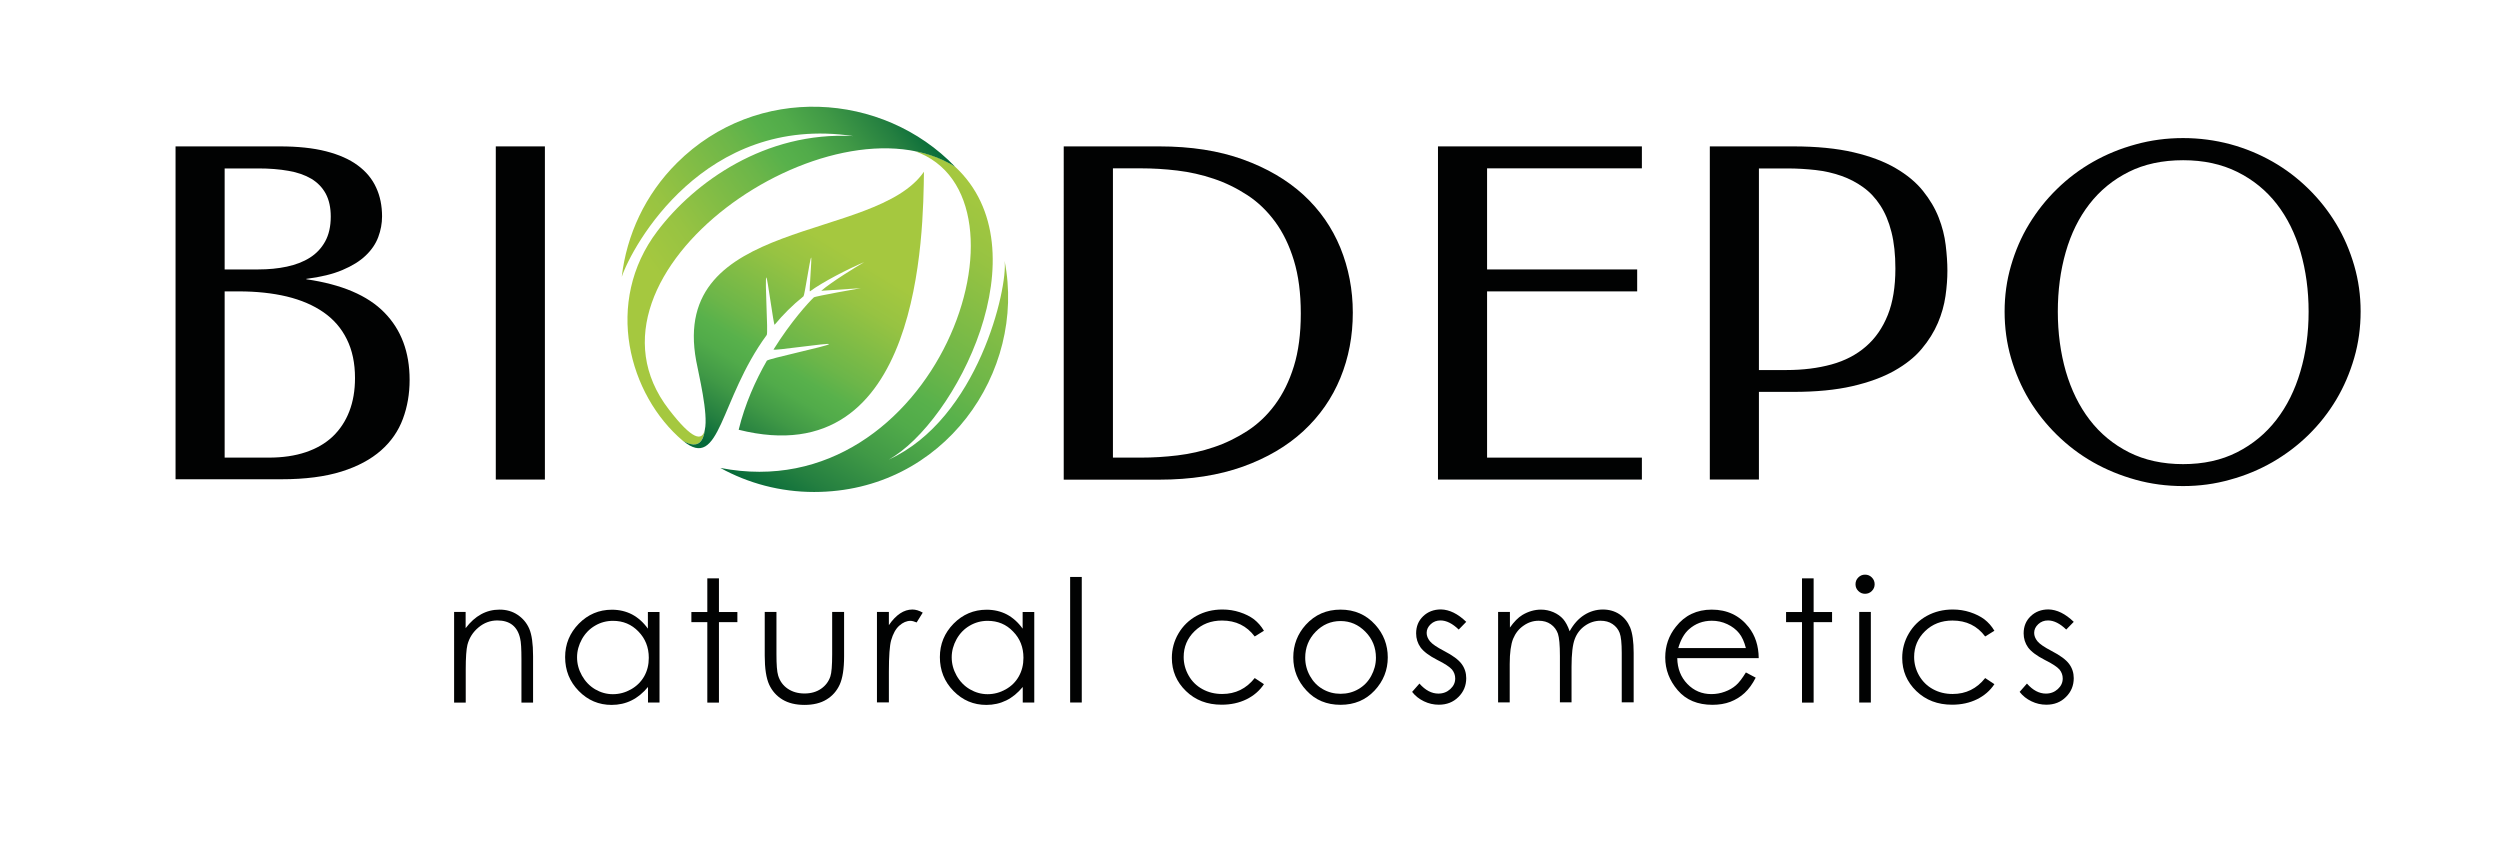 <?xml version="1.0" encoding="utf-8"?>
<!-- Generator: Adobe Illustrator 24.0.2, SVG Export Plug-In . SVG Version: 6.00 Build 0)  -->
<svg version="1.1" id="Слой_1" xmlns="http://www.w3.org/2000/svg" xmlns:xlink="http://www.w3.org/1999/xlink" x="0px" y="0px"
	 viewBox="0 0 249.5 84.1" style="enable-background:new 0 0 249.5 84.1;" xml:space="preserve">
<style type="text/css">
	.st0{fill:#010202;}
	.st1{fill:url(#SVGID_1_);}
	.st2{fill:url(#SVGID_2_);}
	.st3{fill:url(#SVGID_3_);}
</style>
<g>
	<path class="st0" d="M17.52,47.86V14.61h10.4c1.79,0,3.33,0.16,4.62,0.49c1.29,0.33,2.35,0.8,3.17,1.41
		c0.83,0.61,1.44,1.35,1.83,2.21c0.4,0.86,0.59,1.83,0.59,2.88c0,0.7-0.13,1.39-0.38,2.06c-0.25,0.67-0.67,1.29-1.25,1.84
		c-0.58,0.56-1.36,1.04-2.33,1.45c-0.97,0.41-2.17,0.7-3.6,0.88v0.04c3.52,0.51,6.12,1.61,7.79,3.32c1.68,1.71,2.52,3.95,2.52,6.72
		c0,1.39-0.22,2.68-0.67,3.89c-0.45,1.21-1.17,2.26-2.18,3.15s-2.32,1.6-3.95,2.11c-1.63,0.51-3.62,0.77-5.99,0.77H17.52z
		 M22.42,16.8v10.09h3.35c1.03,0,1.98-0.09,2.86-0.28c0.88-0.19,1.64-0.48,2.29-0.89c0.65-0.41,1.16-0.95,1.53-1.62
		c0.37-0.67,0.56-1.5,0.56-2.48c0-0.91-0.17-1.67-0.5-2.29c-0.34-0.62-0.81-1.11-1.44-1.49c-0.63-0.37-1.39-0.64-2.28-0.79
		c-0.89-0.16-1.9-0.24-3.02-0.24H22.42z M22.42,29.08v16.59h4.4c1.39,0,2.62-0.18,3.69-0.54c1.07-0.36,1.97-0.88,2.7-1.57
		c0.72-0.69,1.27-1.52,1.65-2.5c0.38-0.98,0.57-2.09,0.57-3.33c0-1.49-0.27-2.78-0.82-3.88c-0.54-1.1-1.32-1.99-2.33-2.69
		s-2.22-1.22-3.66-1.57c-1.43-0.34-3.03-0.51-4.79-0.51H22.42z"/>
	<path class="st0" d="M54.38,47.86h-4.9V14.61h4.9V47.86z"/>
	<path class="st0" d="M135.01,31.2c0,2.33-0.41,4.5-1.24,6.52c-0.83,2.02-2.05,3.78-3.68,5.29c-1.63,1.51-3.64,2.69-6.05,3.56
		c-2.41,0.86-5.19,1.3-8.35,1.3h-9.53V14.61h9.53c3.16,0,5.94,0.43,8.35,1.3c2.41,0.87,4.42,2.05,6.05,3.54
		c1.63,1.5,2.85,3.26,3.68,5.28C134.59,26.75,135.01,28.91,135.01,31.2z M129.82,31.29c0-2.03-0.23-3.79-0.69-5.3
		c-0.46-1.51-1.09-2.8-1.88-3.87c-0.79-1.07-1.71-1.96-2.77-2.65c-1.06-0.69-2.18-1.24-3.35-1.63c-1.18-0.4-2.39-0.67-3.63-0.82
		c-1.25-0.15-2.46-0.22-3.63-0.22h-2.8v28.87h2.8c1.18,0,2.39-0.07,3.63-0.22c1.24-0.15,2.46-0.42,3.63-0.82
		c1.18-0.39,2.29-0.94,3.35-1.62c1.06-0.69,1.98-1.56,2.77-2.63c0.79-1.07,1.42-2.34,1.88-3.83
		C129.59,35.06,129.82,33.31,129.82,31.29z"/>
	<path class="st0" d="M163.86,14.61v2.19h-15.45v10.09h14.98v2.19h-14.98v16.59h15.45v2.19h-20.35V14.61H163.86z"/>
	<path class="st0" d="M175.54,39.12v8.74h-4.9V14.61h8.32c2.34,0,4.35,0.2,6.02,0.59s3.07,0.92,4.2,1.58
		c1.13,0.66,2.04,1.41,2.73,2.27c0.69,0.86,1.21,1.74,1.57,2.66c0.36,0.92,0.59,1.83,0.7,2.75c0.11,0.92,0.17,1.77,0.17,2.56
		c0,0.78-0.06,1.61-0.19,2.52c-0.13,0.9-0.38,1.8-0.76,2.69c-0.38,0.89-0.92,1.76-1.61,2.58c-0.69,0.83-1.61,1.56-2.75,2.2
		c-1.14,0.64-2.53,1.15-4.18,1.53c-1.65,0.38-3.61,0.57-5.89,0.57H175.54z M175.54,16.8v20.13h2.75c1.66,0,3.15-0.19,4.5-0.56
		c1.34-0.37,2.49-0.97,3.43-1.79c0.95-0.82,1.67-1.87,2.18-3.14s0.76-2.82,0.76-4.64c0-1.39-0.13-2.6-0.39-3.63
		c-0.26-1.04-0.63-1.92-1.11-2.66c-0.48-0.74-1.05-1.35-1.71-1.82c-0.66-0.48-1.39-0.86-2.19-1.14c-0.8-0.28-1.65-0.48-2.56-0.58
		c-0.91-0.1-1.85-0.16-2.82-0.16H175.54z"/>
	<path class="st0" d="M217.87,48.51c-1.64,0-3.22-0.21-4.73-0.63c-1.51-0.42-2.93-1-4.25-1.75c-1.32-0.75-2.52-1.66-3.6-2.72
		c-1.08-1.06-2.01-2.23-2.79-3.52c-0.77-1.29-1.37-2.68-1.8-4.16c-0.43-1.48-0.64-3.03-0.64-4.64c0-1.58,0.21-3.11,0.64-4.58
		c0.43-1.48,1.02-2.86,1.8-4.14c0.78-1.28,1.7-2.45,2.79-3.51c1.08-1.06,2.28-1.96,3.6-2.71c1.32-0.75,2.74-1.33,4.25-1.74
		c1.51-0.42,3.09-0.63,4.73-0.63c1.63,0,3.19,0.21,4.7,0.61c1.51,0.41,2.91,0.99,4.23,1.74s2.51,1.66,3.59,2.72
		c1.08,1.06,2,2.23,2.77,3.51c0.77,1.28,1.36,2.66,1.79,4.14s0.64,3,0.64,4.58c0,1.61-0.21,3.16-0.64,4.64
		c-0.43,1.48-1.02,2.87-1.79,4.16c-0.77,1.29-1.69,2.46-2.77,3.52c-1.08,1.06-2.28,1.96-3.59,2.72c-1.31,0.75-2.72,1.34-4.23,1.75
		C221.06,48.3,219.5,48.51,217.87,48.51z M217.87,46.32c2.03,0,3.82-0.39,5.38-1.18c1.56-0.79,2.87-1.87,3.93-3.24
		c1.06-1.37,1.86-2.98,2.4-4.83c0.55-1.85,0.82-3.84,0.82-5.97c0-2.11-0.27-4.09-0.8-5.94c-0.54-1.85-1.33-3.45-2.38-4.8
		c-1.05-1.35-2.36-2.42-3.93-3.2c-1.57-0.78-3.37-1.17-5.41-1.17c-2.07,0-3.89,0.39-5.44,1.17c-1.56,0.78-2.86,1.85-3.91,3.2
		c-1.05,1.35-1.84,2.95-2.37,4.8s-0.79,3.83-0.79,5.94c0,2.13,0.27,4.12,0.8,5.97c0.54,1.85,1.33,3.46,2.38,4.83
		c1.05,1.37,2.36,2.45,3.92,3.24C214.02,45.92,215.83,46.32,217.87,46.32z"/>
	<path class="st0" d="M45.31,61.07h1.16v1.62c0.47-0.62,0.98-1.08,1.55-1.39c0.57-0.31,1.18-0.46,1.84-0.46
		c0.68,0,1.28,0.17,1.8,0.52s0.91,0.81,1.16,1.39c0.25,0.58,0.38,1.49,0.38,2.72v4.65h-1.16V65.8c0-1.04-0.04-1.74-0.13-2.08
		c-0.13-0.6-0.39-1.05-0.77-1.35c-0.38-0.3-0.88-0.45-1.5-0.45c-0.7,0-1.33,0.23-1.89,0.7c-0.56,0.47-0.92,1.04-1.1,1.73
		c-0.11,0.45-0.17,1.27-0.17,2.46v3.31h-1.16V61.07z"/>
	<path class="st0" d="M65.82,61.07v9.04h-1.15v-1.55c-0.49,0.59-1.03,1.04-1.64,1.34c-0.6,0.3-1.27,0.45-1.99,0.45
		c-1.28,0-2.37-0.46-3.28-1.39s-1.36-2.06-1.36-3.38c0-1.3,0.46-2.41,1.37-3.34c0.91-0.92,2.01-1.39,3.3-1.39
		c0.74,0,1.41,0.16,2.01,0.47c0.6,0.32,1.13,0.79,1.58,1.42v-1.66H65.82z M61.18,61.96c-0.65,0-1.25,0.16-1.79,0.48
		c-0.55,0.32-0.98,0.76-1.31,1.34c-0.32,0.58-0.49,1.18-0.49,1.82c0,0.64,0.16,1.24,0.49,1.83c0.33,0.58,0.76,1.03,1.31,1.36
		c0.55,0.32,1.14,0.49,1.77,0.49c0.64,0,1.24-0.16,1.81-0.48c0.57-0.32,1.01-0.76,1.32-1.3c0.31-0.55,0.46-1.16,0.46-1.85
		c0-1.05-0.35-1.92-1.03-2.62C63.03,62.31,62.18,61.96,61.18,61.96z"/>
	<path class="st0" d="M70.59,57.72h1.16v3.36h1.84v1.01h-1.84v8.03h-1.16v-8.03H69v-1.01h1.59V57.72z"/>
	<path class="st0" d="M76.33,61.07h1.16v4.22c0,1.03,0.05,1.74,0.17,2.13c0.17,0.55,0.48,0.99,0.95,1.31s1.03,0.48,1.68,0.48
		c0.65,0,1.2-0.16,1.65-0.47c0.45-0.31,0.76-0.72,0.93-1.23c0.12-0.35,0.18-1.09,0.18-2.22v-4.22h1.19v4.44
		c0,1.25-0.15,2.18-0.44,2.82c-0.29,0.63-0.73,1.13-1.31,1.48c-0.58,0.36-1.32,0.54-2.2,0.54s-1.62-0.18-2.21-0.54
		c-0.59-0.36-1.03-0.86-1.32-1.49c-0.29-0.64-0.44-1.6-0.44-2.89V61.07z"/>
	<path class="st0" d="M87.52,61.07h1.19v1.32c0.35-0.52,0.73-0.91,1.12-1.17s0.8-0.39,1.23-0.39c0.32,0,0.66,0.1,1.03,0.31
		l-0.61,0.98c-0.24-0.1-0.45-0.16-0.61-0.16c-0.39,0-0.76,0.16-1.12,0.48c-0.36,0.32-0.63,0.81-0.82,1.48
		c-0.14,0.52-0.22,1.56-0.22,3.12v3.06h-1.19V61.07z"/>
	<path class="st0" d="M103.22,61.07v9.04h-1.15v-1.55c-0.49,0.59-1.03,1.04-1.64,1.34c-0.61,0.3-1.27,0.45-1.99,0.45
		c-1.28,0-2.37-0.46-3.28-1.39c-0.91-0.93-1.36-2.06-1.36-3.38c0-1.3,0.46-2.41,1.37-3.34c0.91-0.92,2.01-1.39,3.3-1.39
		c0.74,0,1.41,0.16,2.01,0.47c0.6,0.32,1.13,0.79,1.58,1.42v-1.66H103.22z M98.57,61.96c-0.65,0-1.24,0.16-1.79,0.48
		c-0.55,0.32-0.98,0.76-1.31,1.34c-0.32,0.58-0.49,1.18-0.49,1.82c0,0.64,0.16,1.24,0.49,1.83c0.33,0.58,0.76,1.03,1.32,1.36
		c0.55,0.32,1.14,0.49,1.77,0.49c0.64,0,1.24-0.16,1.81-0.48c0.57-0.32,1.01-0.76,1.31-1.3c0.31-0.55,0.46-1.16,0.46-1.85
		c0-1.05-0.34-1.92-1.03-2.62C100.43,62.31,99.58,61.96,98.57,61.96z"/>
	<path class="st0" d="M106.8,57.58h1.16v12.53h-1.16V57.58z"/>
	<path class="st0" d="M126.14,62.95l-0.92,0.57c-0.8-1.06-1.88-1.59-3.26-1.59c-1.1,0-2.01,0.35-2.74,1.06
		c-0.73,0.71-1.09,1.57-1.09,2.58c0,0.66,0.17,1.28,0.5,1.86c0.33,0.58,0.79,1.03,1.38,1.35c0.58,0.32,1.24,0.48,1.96,0.48
		c1.33,0,2.41-0.53,3.25-1.59l0.92,0.61c-0.43,0.65-1.01,1.15-1.74,1.51s-1.56,0.54-2.49,0.54c-1.43,0-2.61-0.45-3.55-1.36
		c-0.94-0.91-1.41-2.01-1.41-3.31c0-0.88,0.22-1.69,0.66-2.44c0.44-0.75,1.05-1.34,1.81-1.76c0.77-0.42,1.63-0.63,2.58-0.63
		c0.6,0,1.18,0.09,1.73,0.27c0.56,0.18,1.03,0.42,1.42,0.71C125.54,62.12,125.87,62.49,126.14,62.95z"/>
	<path class="st0" d="M133.79,60.84c1.39,0,2.55,0.5,3.46,1.51c0.83,0.92,1.25,2.01,1.25,3.26c0,1.26-0.44,2.37-1.32,3.31
		c-0.88,0.94-2.01,1.42-3.39,1.42c-1.39,0-2.52-0.47-3.4-1.42c-0.88-0.94-1.32-2.05-1.32-3.31c0-1.25,0.42-2.34,1.25-3.26
		C131.24,61.34,132.39,60.84,133.79,60.84z M133.79,61.98c-0.97,0-1.8,0.36-2.49,1.07s-1.04,1.58-1.04,2.59
		c0,0.65,0.16,1.26,0.48,1.83c0.32,0.57,0.74,1,1.28,1.31c0.54,0.31,1.13,0.46,1.77,0.46s1.24-0.15,1.77-0.46
		c0.54-0.31,0.97-0.74,1.28-1.31s0.48-1.17,0.48-1.83c0-1.01-0.35-1.88-1.05-2.59S134.75,61.98,133.79,61.98z"/>
	<path class="st0" d="M146.33,62.06l-0.75,0.77c-0.62-0.6-1.23-0.91-1.82-0.91c-0.38,0-0.7,0.12-0.97,0.37
		c-0.27,0.25-0.41,0.54-0.41,0.87c0,0.29,0.11,0.57,0.33,0.84c0.22,0.27,0.69,0.59,1.4,0.96c0.87,0.45,1.45,0.88,1.76,1.3
		c0.31,0.42,0.46,0.89,0.46,1.42c0,0.74-0.26,1.37-0.78,1.88c-0.52,0.52-1.17,0.77-1.95,0.77c-0.52,0-1.02-0.11-1.49-0.34
		c-0.48-0.23-0.87-0.54-1.18-0.94l0.73-0.83c0.59,0.67,1.22,1,1.89,1c0.47,0,0.86-0.15,1.19-0.45c0.33-0.3,0.49-0.65,0.49-1.06
		c0-0.33-0.11-0.63-0.32-0.89c-0.22-0.25-0.7-0.58-1.47-0.96c-0.82-0.42-1.37-0.84-1.67-1.25c-0.29-0.41-0.44-0.88-0.44-1.4
		c0-0.69,0.23-1.26,0.7-1.71c0.47-0.45,1.06-0.68,1.78-0.68C144.65,60.84,145.49,61.25,146.33,62.06z"/>
	<path class="st0" d="M149.53,61.07h1.16v1.56c0.41-0.58,0.82-1,1.25-1.26c0.59-0.35,1.21-0.53,1.85-0.53
		c0.44,0,0.85,0.09,1.25,0.26c0.39,0.17,0.71,0.4,0.96,0.68c0.25,0.29,0.47,0.69,0.65,1.22c0.39-0.71,0.87-1.25,1.45-1.62
		c0.58-0.37,1.21-0.55,1.87-0.55c0.62,0,1.18,0.16,1.65,0.47c0.48,0.32,0.83,0.76,1.07,1.32c0.23,0.57,0.35,1.41,0.35,2.54v4.93
		h-1.19v-4.93c0-0.97-0.07-1.64-0.21-2c-0.14-0.36-0.37-0.65-0.71-0.88s-0.73-0.33-1.2-0.33c-0.56,0-1.08,0.17-1.55,0.5
		c-0.47,0.33-0.81,0.77-1.02,1.33c-0.21,0.55-0.32,1.48-0.32,2.77v3.54h-1.16v-4.63c0-1.09-0.07-1.83-0.2-2.22
		c-0.14-0.39-0.37-0.7-0.71-0.94c-0.34-0.24-0.74-0.35-1.21-0.35c-0.54,0-1.04,0.16-1.51,0.49c-0.47,0.32-0.81,0.76-1.04,1.31
		c-0.22,0.55-0.34,1.39-0.34,2.52v3.83h-1.16V61.07z"/>
	<path class="st0" d="M174.24,67.11l0.98,0.52c-0.32,0.63-0.69,1.14-1.11,1.53c-0.42,0.39-0.9,0.68-1.42,0.88
		c-0.53,0.2-1.12,0.3-1.79,0.3c-1.47,0-2.63-0.48-3.46-1.45c-0.83-0.97-1.25-2.06-1.25-3.28c0-1.15,0.35-2.17,1.06-3.06
		c0.89-1.14,2.09-1.71,3.58-1.71c1.54,0,2.77,0.58,3.69,1.75c0.65,0.83,0.99,1.86,1,3.09h-8.13c0.02,1.05,0.36,1.91,1.01,2.58
		c0.65,0.67,1.45,1.01,2.4,1.01c0.46,0,0.91-0.08,1.34-0.24c0.44-0.16,0.8-0.37,1.11-0.64C173.55,68.13,173.88,67.7,174.24,67.11z
		 M174.24,64.68c-0.16-0.62-0.38-1.12-0.68-1.49c-0.3-0.37-0.69-0.67-1.18-0.9c-0.49-0.23-1-0.34-1.54-0.34
		c-0.89,0-1.65,0.29-2.29,0.86c-0.47,0.42-0.82,1.04-1.06,1.87H174.24z"/>
	<path class="st0" d="M179.84,57.72H181v3.36h1.84v1.01H181v8.03h-1.16v-8.03h-1.59v-1.01h1.59V57.72z"/>
	<path class="st0" d="M186.13,57.35c0.27,0,0.49,0.09,0.68,0.28c0.19,0.19,0.28,0.42,0.28,0.68c0,0.26-0.09,0.48-0.28,0.67
		c-0.19,0.19-0.41,0.28-0.68,0.28c-0.26,0-0.48-0.09-0.67-0.28c-0.19-0.19-0.28-0.41-0.28-0.67c0-0.27,0.09-0.49,0.28-0.68
		C185.65,57.44,185.87,57.35,186.13,57.35z M185.55,61.07h1.16v9.04h-1.16V61.07z"/>
	<path class="st0" d="M199.04,62.95l-0.92,0.57c-0.79-1.06-1.88-1.59-3.26-1.59c-1.1,0-2.01,0.35-2.74,1.06
		c-0.73,0.71-1.09,1.57-1.09,2.58c0,0.66,0.17,1.28,0.5,1.86c0.34,0.58,0.79,1.03,1.38,1.35c0.58,0.32,1.24,0.48,1.96,0.48
		c1.33,0,2.41-0.53,3.25-1.59l0.92,0.61c-0.43,0.65-1.01,1.15-1.74,1.51c-0.73,0.36-1.56,0.54-2.49,0.54
		c-1.43,0-2.61-0.45-3.56-1.36c-0.94-0.91-1.41-2.01-1.41-3.31c0-0.88,0.22-1.69,0.66-2.44c0.44-0.75,1.04-1.34,1.81-1.76
		c0.77-0.42,1.63-0.63,2.58-0.63c0.6,0,1.18,0.09,1.73,0.27s1.03,0.42,1.42,0.71C198.44,62.12,198.77,62.49,199.04,62.95z"/>
	<path class="st0" d="M206.96,62.06l-0.75,0.77c-0.62-0.6-1.23-0.91-1.82-0.91c-0.38,0-0.7,0.12-0.97,0.37
		c-0.27,0.25-0.41,0.54-0.41,0.87c0,0.29,0.11,0.57,0.33,0.84c0.22,0.27,0.69,0.59,1.4,0.96c0.87,0.45,1.45,0.88,1.76,1.3
		c0.31,0.42,0.46,0.89,0.46,1.42c0,0.74-0.26,1.37-0.78,1.88c-0.52,0.52-1.17,0.77-1.95,0.77c-0.52,0-1.02-0.11-1.49-0.34
		c-0.48-0.23-0.87-0.54-1.18-0.94l0.73-0.83c0.59,0.67,1.22,1,1.89,1c0.47,0,0.86-0.15,1.19-0.45c0.33-0.3,0.49-0.65,0.49-1.06
		c0-0.33-0.11-0.63-0.32-0.89c-0.22-0.25-0.7-0.58-1.47-0.96c-0.82-0.42-1.37-0.84-1.67-1.25c-0.29-0.41-0.44-0.88-0.44-1.4
		c0-0.69,0.23-1.26,0.7-1.71c0.47-0.45,1.06-0.68,1.78-0.68C205.28,60.84,206.12,61.25,206.96,62.06z"/>
</g>
<g>
	<linearGradient id="SVGID_1_" gradientUnits="userSpaceOnUse" x1="99.359" y1="19.704" x2="79.368" y2="51.638">
		<stop  offset="0" style="stop-color:#A5C83F"/>
		<stop  offset="0.159" style="stop-color:#97C342"/>
		<stop  offset="0.455" style="stop-color:#6CB649"/>
		<stop  offset="0.557" style="stop-color:#58B14B"/>
		<stop  offset="0.64" style="stop-color:#51AB4A"/>
		<stop  offset="0.758" style="stop-color:#409946"/>
		<stop  offset="0.895" style="stop-color:#247F40"/>
		<stop  offset="1" style="stop-color:#056939"/>
	</linearGradient>
	<path class="st1" d="M100.26,26.04c0.33,2.7-2.64,15.76-11.57,19.83c6.63-3.68,15.55-20.94,6.63-29.23
		c-1.41-0.92-2.84-1.34-4.04-1.56c13,4.52,2.1,35.81-19.39,31.62c2.78,1.53,5.97,2.4,9.36,2.4C94.21,49.1,102.45,37.11,100.26,26.04
		z"/>
	<linearGradient id="SVGID_2_" gradientUnits="userSpaceOnUse" x1="67.891" y1="30.645" x2="92.556" y2="12.731">
		<stop  offset="0" style="stop-color:#A5C83F"/>
		<stop  offset="0.159" style="stop-color:#97C342"/>
		<stop  offset="0.455" style="stop-color:#6CB649"/>
		<stop  offset="0.557" style="stop-color:#58B14B"/>
		<stop  offset="0.64" style="stop-color:#51AB4A"/>
		<stop  offset="0.758" style="stop-color:#409946"/>
		<stop  offset="0.895" style="stop-color:#247F40"/>
		<stop  offset="1" style="stop-color:#056939"/>
	</linearGradient>
	<path class="st2" d="M70.34,42.9c-0.26,1.14-1.21,1.06-3.59-2.04C56.23,27.22,83,8.91,95.32,16.64
		c-7.22-7.51-19.78-8.31-27.75-0.39c-3.2,3.18-5.03,7.21-5.52,11.38c1.02-3.04,8.22-16.28,23.1-14.05
		c-8.78-0.48-15.85,4.6-19.54,9.48c-5.39,7.1-2.85,16.38,2.55,20.94C69.74,44.91,70.2,43.95,70.34,42.9z"/>
	<linearGradient id="SVGID_3_" gradientUnits="userSpaceOnUse" x1="84.284" y1="25.084" x2="72.082" y2="45.075">
		<stop  offset="0" style="stop-color:#A5C83F"/>
		<stop  offset="0.159" style="stop-color:#97C342"/>
		<stop  offset="0.455" style="stop-color:#6CB649"/>
		<stop  offset="0.557" style="stop-color:#58B14B"/>
		<stop  offset="0.64" style="stop-color:#51AB4A"/>
		<stop  offset="0.758" style="stop-color:#409946"/>
		<stop  offset="0.895" style="stop-color:#247F40"/>
		<stop  offset="1" style="stop-color:#056939"/>
	</linearGradient>
	<path class="st3" d="M69.48,36.01c0.23,1.28,1.23,5.29,0.86,6.89c-0.13,1.05-0.59,2-2.17,1.1c3.74,3.06,3.6-4.09,8.35-10.57
		c0.16-0.22-0.21-5.52-0.04-5.74c0.1-0.12,0.73,4.84,0.83,4.72c0.82-0.99,1.77-1.95,2.88-2.84c0.11-0.09,0.65-3.78,0.76-3.86
		c0.1-0.08-0.22,3.44-0.12,3.37c1.23-0.91,3.77-2.23,5.42-2.92c-0.82,0.48-3.2,1.93-4.29,2.86l3.95-0.26c0,0-4.57,0.8-4.69,0.92
		c-0.5,0.47-2.27,2.39-4.02,5.2c-0.11,0.17,5.64-0.71,5.53-0.53c-0.11,0.19-6.09,1.45-6.2,1.65c-1.14,1.99-2.19,4.34-2.81,6.89
		c18.3,4.59,18.41-19.83,18.49-25.75C87.37,24.19,66.82,21.63,69.48,36.01z"/>
</g>
</svg>
